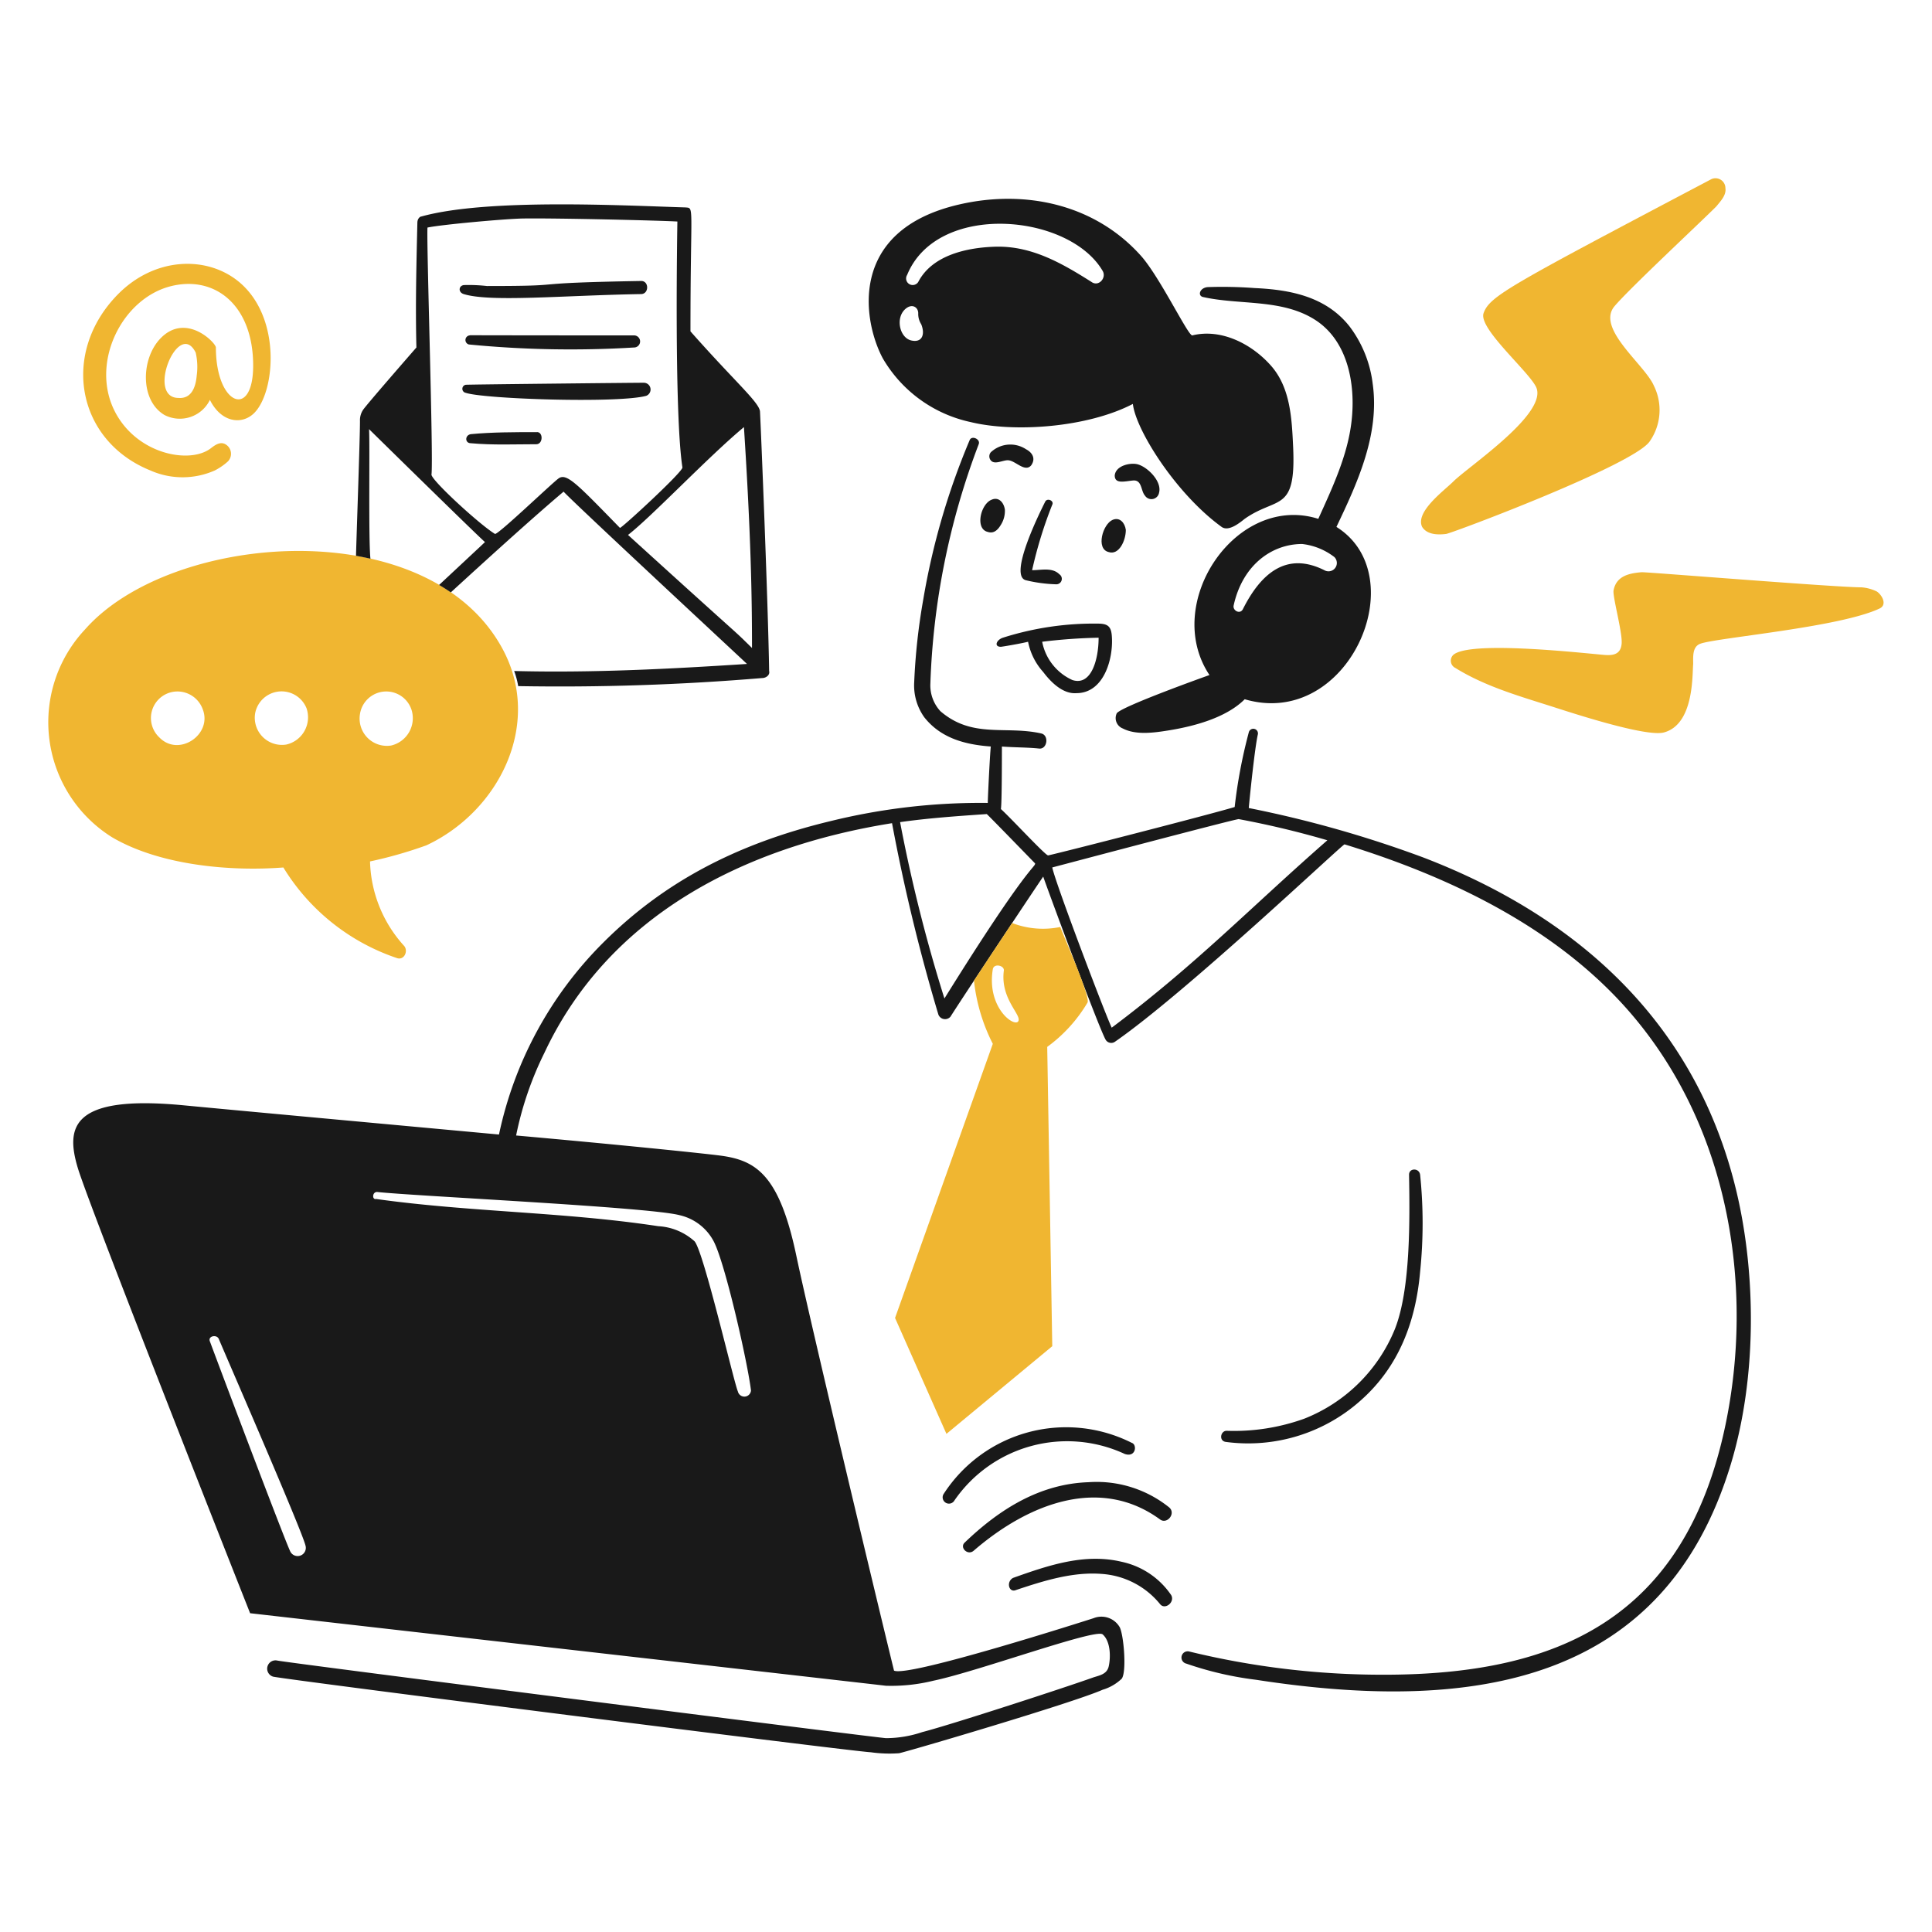 <svg viewBox="0 0 400 400" xmlns="http://www.w3.org/2000/svg" id="Support-Team-2--Streamline-Brooklyn.svg" height="400" width="400"><desc>Support Team 2 Streamline Illustration: https://streamlinehq.com</desc><path d="M96.012 60.886c5.57 1.722 20.476 0.27 36.722 0 1.668 -0.028 1.668 -2.742 0 -2.712 -26.2 0.452 -13.104 1.042 -31.922 1.042a33.906 33.906 0 0 0 -4.6 -0.2c-1.242 -0.016 -1.46 1.48 -0.2 1.87Z" fill="#191919" stroke-width="1"></path><path d="M131.274 71.944a1.252 1.252 0 0 0 0 -2.504c-38.85 0 -33.518 -0.07 -34.01 0a0.958 0.958 0 0 0 -0.2 1.878 216.9 216.9 0 0 0 34.21 0.626Z" fill="#191919" stroke-width="1"></path><path d="M96.43 79.664a0.846 0.846 0 0 0 0 1.668c3.868 1.29 31.492 2.2 37.346 0.626a1.4 1.4 0 0 0 -0.416 -2.712c-0.202 -0.024 -36.73 0.354 -36.93 0.418Z" fill="#191919" stroke-width="1"></path><path d="M111.034 89.47c-4.6 0 -9.18 0 -13.56 0.418 -1.252 0.2 -1.252 1.876 0 1.876 4.59 0.418 9.18 0.21 13.56 0.21 1.462 0 1.462 -2.712 0 -2.504Z" fill="#191919" stroke-width="1"></path><path d="M23.2 173.344c9.818 5.776 24.306 7.118 35.468 6.258a44.016 44.016 0 0 0 23.574 18.778c1.454 0.444 2.296 -1.46 1.462 -2.504a27.022 27.022 0 0 1 -7.094 -17.526 89.18 89.18 0 0 0 11.684 -3.338c15.056 -7.058 24.036 -25.06 15.856 -40.476C88.946 105.884 35.426 110 17.564 130.364a28.07 28.07 0 0 0 5.636 42.98Zm12.308 -30.044a5.566 5.566 0 0 1 6.466 3.546c2.052 5.23 -4.954 9.964 -8.97 5.842a5.504 5.504 0 0 1 2.504 -9.388Zm27.956 3.338a5.782 5.782 0 0 1 -4.172 7.51 5.626 5.626 0 0 1 -6.468 -6.468 5.568 5.568 0 0 1 10.64 -1.042Zm21.7 0.2a5.81 5.81 0 0 1 -4.174 7.512 5.646 5.646 0 0 1 -6.468 -6.468 5.504 5.504 0 0 1 10.642 -1.036Z" fill="#f0b631" stroke-width="1"></path><path d="M31.126 97.4a16.462 16.462 0 0 0 13.352 0 12.536 12.536 0 0 0 2.722 -1.88 2.266 2.266 0 0 0 0 -3.13c-1.25 -1.252 -2.49 -0.4 -3.546 0.418 -4.292 3.324 -15.216 1.31 -19.82 -7.51 -5.274 -10.104 1.388 -23.6 11.684 -26.082 9.074 -2.184 16.898 4.026 16.898 16.484 0 11.174 -7.718 8.212 -7.718 -3.756 0 -0.96 -6.2 -7.344 -11.476 -1.878 -4.028 4.18 -4.276 12.842 0.834 15.856a6.924 6.924 0 0 0 9.4 -3.128c2.388 4.778 6.696 5.2 9.18 2.712 4.354 -4.356 5.686 -19.776 -3.13 -27.124 -6.588 -5.49 -17.512 -5.274 -25.246 2.712 -11.696 12.06 -8.396 30.13 6.866 36.306Zm9.6 -19.612c-0.2 2.296 -1.044 4.8 -3.756 4.6 -6.788 0 -0.016 -16.512 3.546 -9.388a13.234 13.234 0 0 1 0.208 4.786Zm8.762 5Z" fill="#f0b631" stroke-width="1"></path><path d="M249.156 61.512c7.51 1.67 16.11 0.342 22.95 4.6 6.932 4.306 8.6 13.358 7.72 21.072 -0.8 7.098 -3.964 13.772 -6.886 20.238 -17.02 -5.374 -32.426 17.5 -22.532 32.34 -0.2 0.062 -18.366 6.546 -19.2 7.928a2.298 2.298 0 0 0 1.252 3.13c2.734 1.42 6.476 0.882 9.388 0.418 5.388 -0.86 12.022 -2.632 15.858 -6.468 21.468 6.314 35.262 -25.506 18.986 -35.678 4.382 -9.18 8.986 -19.2 7.51 -29.626a24.51 24.51 0 0 0 -4.8 -11.894c-4.886 -6.19 -12.314 -7.6 -19.612 -7.928a89.758 89.758 0 0 0 -9.8 -0.2c-1.67 0.19 -2.086 1.86 -0.834 2.068Zm27.122 53.83a1.726 1.726 0 0 1 -2.086 2.712c-7.702 -3.852 -13.05 0.436 -16.9 8.136 -0.626 1.044 -2.106 0.2 -1.878 -0.834 1.8 -8.242 7.782 -12.728 14.188 -12.728a13.388 13.388 0 0 1 6.676 2.714Z" fill="#191919" stroke-width="1"></path><path d="M234.55 83.628c0.586 5.34 8.862 18.552 18.36 25.454 1.452 1.056 3.756 -0.834 4.8 -1.67 6.78 -4.746 10.67 -1.148 10.014 -15.022 -0.276 -5.838 -0.574 -12.146 -4.59 -16.69 -3.914 -4.428 -10.23 -7.744 -16.274 -6.26 -0.836 0.2 -6.704 -12.076 -10.64 -16.482 -9.456 -10.582 -23.79 -13.79 -37.556 -10.64C175.08 47.71 178.836 66.94 182.8 74.24a27.8 27.8 0 0 0 18.152 13.144c9.078 2.216 24.232 1.13 33.598 -3.756Zm-6.258 -27.54c0.85 1.45 -0.836 3.338 -2.296 2.294 -6.26 -3.964 -12.52 -7.546 -20.03 -7.302 -5.634 0.182 -12.936 1.67 -15.856 7.302a1.36 1.36 0 0 1 -2.296 -1.46c6.22 -15.2 33.498 -12.752 40.478 -0.834Zm-38.182 8.762a4 4 0 0 0 0.626 2.296c0.84 2.098 0.178 3.872 -2.086 3.338 -2.37 -0.56 -3.302 -4.6 -1.252 -6.468 1.402 -1.284 2.712 -0.416 2.712 0.834Z" fill="#191919" stroke-width="1"></path><path d="M210.348 329.2c5.634 -1.878 11.688 -3.81 17.734 -3.338a17.018 17.018 0 0 1 12.102 6.26c1.022 1.268 3.13 -0.418 2.294 -1.878a16.562 16.562 0 0 0 -10.222 -6.886c-7.636 -1.822 -15 0.65 -22.534 3.338 -1.46 0.832 -0.834 3.128 0.626 2.504Z" fill="#191919" stroke-width="1"></path><path d="M201.586 321.062c11.57 -10 26.346 -15.438 38.6 -6.468 1.448 1.06 3.336 -1.25 1.878 -2.504a23.964 23.964 0 0 0 -16.692 -5.216c-10.186 0.344 -18.55 5.684 -25.662 12.518 -1.066 1.022 0.642 2.736 1.876 1.67Z" fill="#191919" stroke-width="1"></path><path d="M232.882 301.032c2.304 0.768 2.578 -1.924 1.46 -2.296a30.2 30.2 0 0 0 -39.016 10.642 1.306 1.306 0 0 0 2.294 1.252 28.338 28.338 0 0 1 35.262 -9.598Z" fill="#191919" stroke-width="1"></path><path d="M204.506 110.126c1.252 0.416 2.086 -0.418 2.712 -1.462a5.428 5.428 0 0 0 0.834 -3.128c-0.2 -1.462 -1.25 -2.714 -2.712 -2.088 -2.294 0.836 -3.54 6.052 -0.834 6.678Z" fill="#191919" stroke-width="1"></path><path d="M233.09 109.708c-0.2 -1.46 -1.244 -2.694 -2.712 -2.086 -2.076 0.86 -3.548 6.05 -0.836 6.676 2.108 0.702 3.548 -2.338 3.548 -4.59Z" fill="#191919" stroke-width="1"></path><path d="M212.434 93.016a5.91 5.91 0 0 0 -7.302 0.626 1.304 1.304 0 0 0 0 1.67c0.834 1.044 2.712 -0.2 3.756 0 1.46 0.2 3.338 2.504 4.6 1.044 1.032 -1.462 0.186 -2.692 -1.054 -3.34Z" fill="#191919" stroke-width="1"></path><path d="M217.86 104.492c0.416 -0.834 -1.044 -1.46 -1.462 -0.626 -1.042 2.086 -7.72 15.44 -3.964 16.274a30.164 30.164 0 0 0 6.26 0.834 1.134 1.134 0 0 0 0.626 -2.086c-1.46 -1.46 -3.756 -0.834 -5.634 -0.834a88.912 88.912 0 0 1 4.174 -13.562Z" fill="#191919" stroke-width="1"></path><path d="M207.218 133.91c0.21 0 3.964 -0.626 5.634 -1.042a13.092 13.092 0 0 0 3.13 6.258c1.706 2.268 4.172 4.6 6.884 4.382 5.842 0 7.766 -7.516 7.302 -12.102 -0.19 -1.88 -1.042 -2.294 -2.92 -2.294a62.074 62.074 0 0 0 -19.612 2.92c-1.348 0.45 -1.896 1.878 -0.418 1.878Zm20.238 -1.878c0 4.4 -1.464 10.042 -5.424 8.764a10.956 10.956 0 0 1 -6.26 -7.928 113.026 113.026 0 0 1 11.684 -0.836Z" fill="#191919" stroke-width="1"></path><path d="M299.438 110.542c1.878 -0.416 39.024 -14.39 42.144 -19.2a11.332 11.332 0 0 0 0.836 -11.476c-1.878 -4.382 -12.062 -11.858 -8.138 -16.482 3.164 -3.728 17.526 -17.108 21.074 -20.656 0.834 -1.042 2.086 -2.294 1.878 -3.756a2.056 2.056 0 0 0 -2.922 -1.876c-41.898 22.112 -45.894 24.2 -47.152 27.748 -1.102 3.11 9.18 11.892 10.848 15.232 2.712 5.424 -13.978 16.482 -17.108 19.612 -1.878 1.878 -7.928 6.258 -6.468 9.388 1.044 1.676 3.338 1.676 5.008 1.466Z" fill="#f0b631" stroke-width="1"></path><path d="M339.914 118.47c-2.712 0.21 -5.284 0.822 -5.842 3.756 -0.238 1.248 1.878 8.764 1.67 11.058s-1.874 2.468 -3.756 2.296c-5.832 -0.532 -27.75 -2.922 -31.088 0a1.666 1.666 0 0 0 0.418 2.712c6.05 3.756 12.964 5.748 19.82 7.928 3.772 1.2 19.6 6.448 23.368 5.424 6.25 -1.7 5.842 -11.892 6.05 -14.186 0 -1.462 -0.2 -3.548 1.462 -4.174 3.338 -1.252 28.87 -3.378 37.138 -7.302 1.684 -0.8 0.416 -2.92 -0.626 -3.546a8.786 8.786 0 0 0 -3.128 -0.836c-5.218 0 -43.818 -3.13 -45.486 -3.13Z" fill="#f0b631" stroke-width="1"></path><path d="M183.434 349.018a36.334 36.334 0 0 0 9.8 -1.042c9.218 -1.912 33.6 -10.858 35.052 -9.6 1.676 1.452 1.692 4.8 1.25 6.676 -0.4 1.676 -2.096 1.85 -3.338 2.296 -5.47 1.962 -28.988 9.646 -35.26 11.266a23.61 23.61 0 0 1 -7.51 1.252c-3.128 -0.234 -123.944 -15.6 -126.02 -16.066a1.722 1.722 0 0 0 -0.834 3.34c4.582 0.874 119.55 15.438 123.724 15.648a27.476 27.476 0 0 0 5.842 0.2c1.454 -0.264 35.848 -10.364 42.146 -13.144a9.688 9.688 0 0 0 3.964 -2.296c1.042 -1.46 0.416 -8.972 -0.418 -10.64a4.372 4.372 0 0 0 -5.424 -1.878c-1.258 0.4 -38.39 12.31 -41.312 10.85 -2.92 -11.894 -17.078 -70.944 -20.238 -85.96 -3.514 -16.698 -8.336 -19.676 -15.648 -20.656 -3.334 -0.446 -21.282 -2.296 -42.354 -4.172A69.53 69.53 0 0 1 112.704 218c13.262 -28.314 41.11 -42.63 71.982 -47.57a383.482 383.482 0 0 0 9.6 39.642 1.488 1.488 0 0 0 2.504 0.418c1.67 -2.712 18.152 -27.542 19.2 -29 0 0.21 11.474 31.296 12.936 33.8a1.348 1.348 0 0 0 1.876 0.418c14.74 -10.2 47.128 -40.894 47.57 -40.894 22.388 6.888 44.6 17.664 59.672 35.468 20.444 24.164 24.97 57.028 19.2 84.71 -8.4 40.216 -34.818 51.742 -70.73 51.742a169.068 169.068 0 0 1 -40.268 -4.8 1.29 1.29 0 1 0 -0.626 2.502 69.88 69.88 0 0 0 14.4 3.34c46 7.116 84.628 0.252 98.27 -44.442 5.544 -18.16 5.242 -39.678 1.252 -56.54C351.352 212.242 327.2 190 294.638 177.516a235.526 235.526 0 0 0 -36.094 -10.224c0.2 -2.294 1.252 -12.518 1.878 -15.23a0.962 0.962 0 1 0 -1.878 -0.418 106.308 106.308 0 0 0 -2.92 15.44c-4.8 1.46 -35.678 9.39 -38.6 10.016 -0.416 0.2 -7.51 -7.512 -9.8 -9.6 0.21 -1.044 0.21 -11.058 0.21 -12.936 2.712 0.2 5.22 0.156 7.718 0.418 1.674 0.174 2.096 -2.754 0.418 -3.13 -7.384 -1.662 -14.218 1.106 -20.864 -4.6a7.884 7.884 0 0 1 -2.086 -5.634 153.55 153.55 0 0 1 10.014 -49.656c0.4 -1.048 -1.454 -1.876 -1.878 -0.834a147.886 147.886 0 0 0 -9.6 32.964 128.33 128.33 0 0 0 -1.878 17.108 11.342 11.342 0 0 0 2.086 7.304c3.374 4.276 8.34 5.662 13.77 6.05 -0.2 1.878 -0.626 10.85 -0.626 11.684A129.928 129.928 0 0 0 171.958 170C151.914 174.814 137 183.038 124.8 195.25a79.136 79.136 0 0 0 -21.49 39.642c-24.828 -2.294 -52.988 -4.874 -65.306 -6.05 -23.354 -2.23 -24.4 4.59 -21.906 12.936S51.782 334 51.782 334s128.104 14.6 131.652 15.018Zm73.024 -179.43a187.864 187.864 0 0 1 18.36 4.382c-15.94 13.946 -27.19 25.712 -44.65 38.8 -1.134 -2.268 -11.656 -29.908 -12.308 -33.174 0.2 -0.05 37.768 -10.008 38.598 -10.008Zm-42.146 9.18c0 0.854 -1.578 0.318 -18.778 27.958a322.838 322.838 0 0 1 -9.18 -36.512c5.842 -0.834 11.892 -1.252 17.944 -1.67 0.17 0.086 9.88 10.088 10.014 10.224Zm-136.242 68.016c7.51 0.836 56.332 3.13 62.6 4.8a10.64 10.64 0 0 1 7.094 5.424c2.422 4.634 7.094 25.454 7.72 30.88a1.376 1.376 0 0 1 -2.712 0.2c-0.836 -1.878 -7.094 -29 -8.972 -31.088a12.186 12.186 0 0 0 -7.512 -3.13c-19.4 -2.952 -39.016 -2.92 -58.418 -5.632 -0.844 0.216 -0.844 -1.454 0.2 -1.454Zm-32.756 30.462c1.216 2.936 17.306 39.854 17.942 42.772a1.696 1.696 0 0 1 -3.13 1.252c-0.87 -1.65 -12.452 -32.23 -16.69 -43.6 -0.392 -1.06 1.448 -1.47 1.878 -0.424Z" fill="#191919" stroke-width="1"></path><path d="M288.8 275.16a33.538 33.538 0 0 1 -18.776 18.57 42.962 42.962 0 0 1 -16.066 2.502c-1.252 0 -1.664 2.056 -0.2 2.296a34.978 34.978 0 0 0 28.166 -8.764c7.732 -6.944 11.2 -16.182 12.1 -26.496a97.872 97.872 0 0 0 0 -20.03c-0.172 -1.466 -2.322 -1.46 -2.294 0 0.162 9.422 0.314 23.714 -2.93 31.922Z" fill="#191919" stroke-width="1"></path><path d="M234.55 99.484c1.934 -0.19 1.614 2.136 2.504 3.13a1.6 1.6 0 0 0 2.922 -0.626c0.6 -2.302 -2.292 -5.23 -4.382 -5.842 -1.458 -0.426 -4.6 0.2 -4.8 2.296 0.006 1.8 1.974 1.22 3.756 1.042Z" fill="#191919" stroke-width="1"></path><path d="M209.548 191.098c-2.576 3.878 -5.49 8.276 -7.898 11.93a37.6 37.6 0 0 0 3.9 13.086l-20.238 56.752 10.64 24 21.908 -18.15 -1.044 -61.968a30.686 30.686 0 0 0 8.346 -9.18c0.648 -1.224 -5.162 -14.23 -5.634 -15.648a17.744 17.744 0 0 1 -9.98 -0.822Zm1.218 20.426c-1.044 1.044 -6.486 -3.132 -5.216 -10.848 0.2 -1.252 2.294 -0.836 2.294 0.2 -0.834 6.058 3.956 9.396 2.922 10.648Z" fill="#f0b631" stroke-width="1"></path><path d="M157.354 85.298c0 -1.878 -5 -6.052 -14.4 -16.692 0 -26.554 0.844 -25.474 -1.044 -25.662 -12.472 -0.368 -40.93 -1.938 -54.664 1.876 -0.282 0 -0.814 0.432 -0.834 1.252 -0.2 8.562 -0.418 17.11 -0.2 25.872 0 0 -10.4 11.908 -11.058 12.936a3.874 3.874 0 0 0 -0.624 2.294c0 3.682 -0.72 23.718 -0.822 27.904q1.506 0.26 2.986 0.6c-0.432 -4.114 -0.096 -23.758 -0.288 -26.828 0.418 0.418 23.368 22.95 24 23.368 -0.476 0.476 1.65 -1.512 -9.496 8.892q1.246 0.726 2.426 1.536c18.2 -16.68 23.026 -20.542 23.344 -20.86 2.296 2.504 37.348 35.052 37.974 35.678 -16.066 1.042 -32.132 1.876 -48.2 1.46a17.4 17.4 0 0 1 0.836 3.13 502.93 502.93 0 0 0 50.49 -1.67c0.836 0 1.67 -0.626 1.462 -1.46 -0.22 -13.986 -1.68 -49.662 -1.888 -53.626Zm-41.728 13.77c-1.45 1.06 -12.52 11.684 -13.146 11.474 -3.128 -1.878 -13.352 -11.266 -13.144 -12.31 0.418 -3.338 -1.042 -47.57 -0.834 -51.116 2.92 -0.626 16.274 -1.826 19.82 -1.878 7.096 -0.104 28.376 0.418 31.922 0.626 0 0.2 -0.71 39.504 1.044 50.908 0.2 0.834 -12.73 12.73 -12.936 12.518 -8.868 -9.076 -11.044 -11.456 -12.726 -10.222Zm14.4 11.684c4.894 -3.784 16.522 -16.1 24 -22.326 1.452 22.538 1.668 35.112 1.668 45.738 -4.724 -4.632 0.812 0.664 -25.672 -23.412Z" fill="#191919" stroke-width="1"></path></svg>